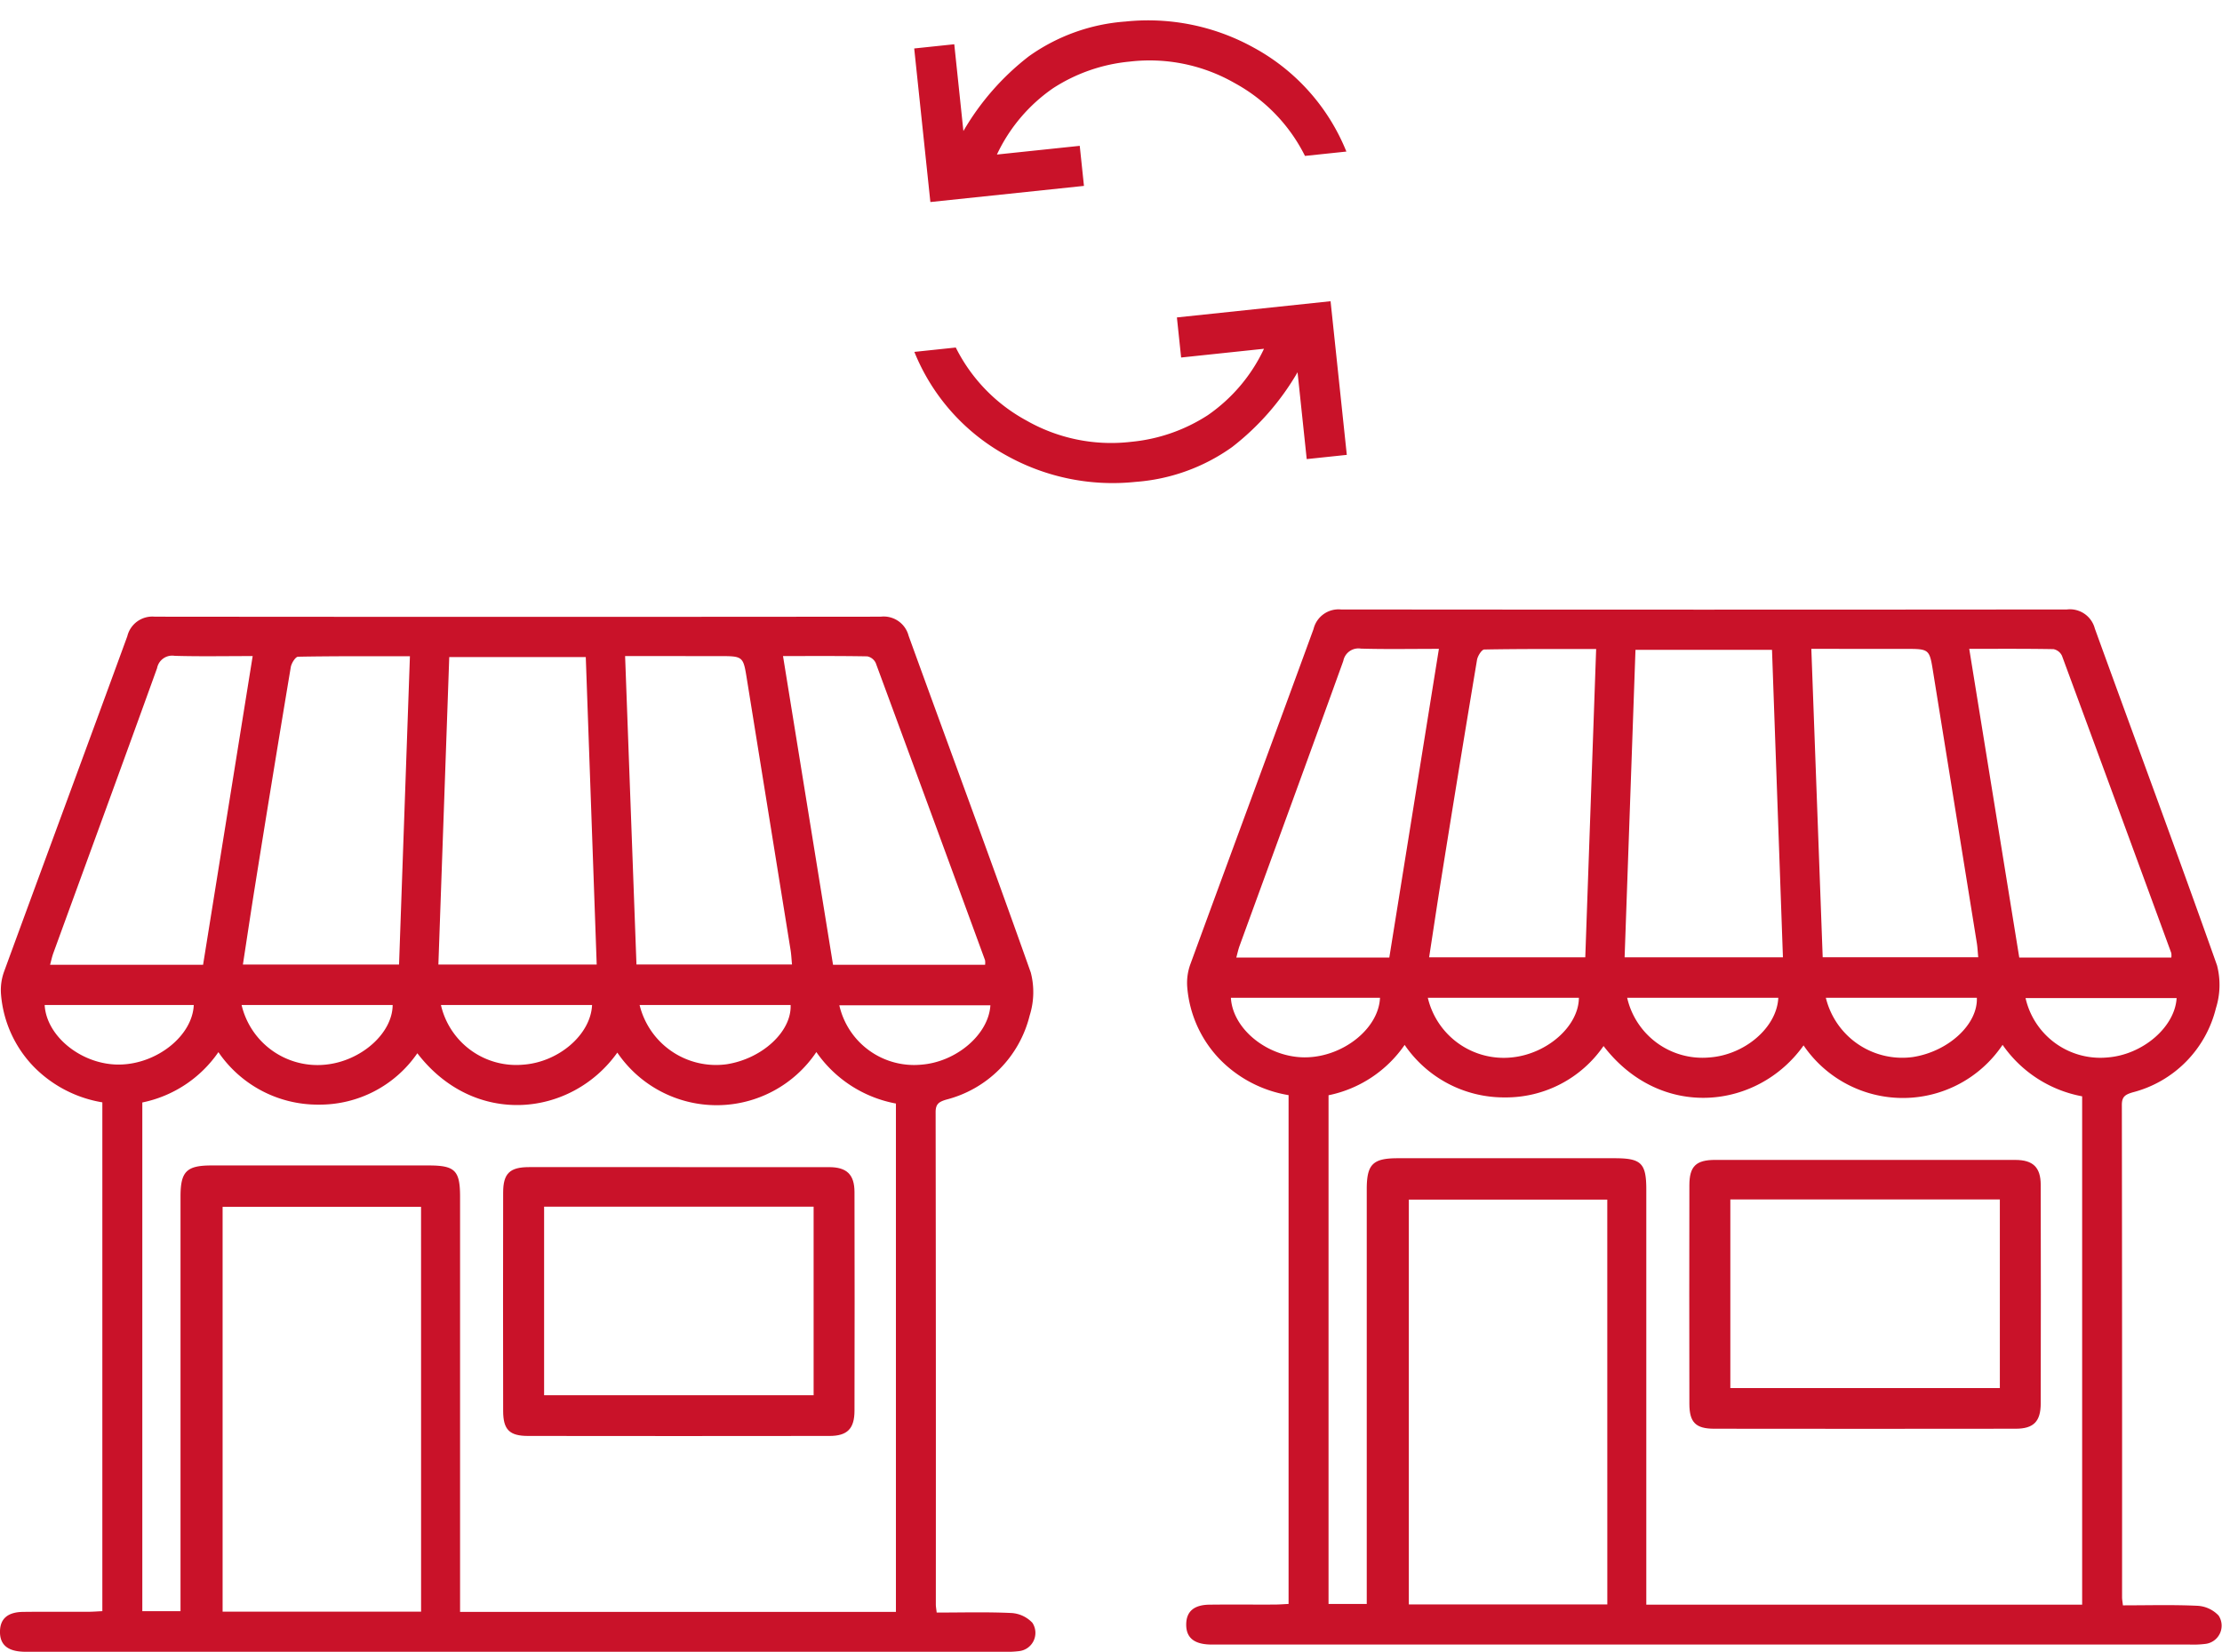 <svg xmlns="http://www.w3.org/2000/svg" width="198.557" height="147.628" viewBox="0 0 198.557 147.628">
  <g id="B2B_Fulfillment" data-name="B2B Fulfillment" transform="translate(10399.859 -5275.5)">
    <g id="Grupo_21970" data-name="Grupo 21970" transform="translate(-10399.859 5330.616)">
      <path id="Caminho_46087" data-name="Caminho 46087" d="M659.846,560.613c2.26,0,4.475-.065,6.681.04a2.8,2.8,0,0,1,1.867.873,1.64,1.64,0,0,1-1.17,2.53,8.791,8.791,0,0,1-1.479.058q-43.368,0-86.737,0c-.247,0-.495.005-.742,0-1.453-.041-2.146-.636-2.126-1.822.019-1.133.691-1.723,2.076-1.74,1.935-.024,3.871,0,5.807-.01.4,0,.8-.034,1.264-.055V515.012a11.119,11.119,0,0,1-6.117-3.172,10.5,10.5,0,0,1-2.94-6.5,4.86,4.86,0,0,1,.286-2.043c3.654-9.984,7.353-19.953,11-29.939a2.3,2.3,0,0,1,2.455-1.752q32.433.032,64.867,0a2.3,2.3,0,0,1,2.494,1.7c3.637,10.037,7.358,20.044,10.92,30.107a6.942,6.942,0,0,1-.1,3.837,10.3,10.3,0,0,1-7.454,7.518c-.658.2-.951.387-.95,1.123q.031,22,.019,44c0,.2.04.394.076.726m-67.571-.128v-1.594q0-17.734,0-35.468c0-2.232.536-2.774,2.767-2.775q9.7-.006,19.4,0c2.366,0,2.814.448,2.814,2.807q0,17.8,0,35.592v1.5H656.2V515.118a11.119,11.119,0,0,1-7.11-4.6,10.73,10.73,0,0,1-17.785.047c-4.082,5.735-12.751,6.725-17.871.059a10.589,10.589,0,0,1-8.833,4.592,10.75,10.75,0,0,1-8.943-4.693,10.905,10.905,0,0,1-6.8,4.5v45.464Zm21.494-36.137H596.033v36.178h17.736Zm1.546-21.656h14.15c-.327-9.218-.652-18.356-.976-27.482h-12.2c-.324,9.188-.646,18.3-.971,27.482m-17.467,0H611.8c.324-9.192.645-18.307.971-27.554-3.429,0-6.712-.019-9.994.042-.23,0-.593.579-.652.93q-1.624,9.723-3.179,19.457c-.378,2.347-.726,4.7-1.1,7.126M632,475.126l1.015,27.565h13.9c-.048-.49-.064-.9-.13-1.3q-1.94-12.044-3.884-24.087c-.347-2.169-.314-2.175-2.52-2.175Zm-33.279,0c-2.453,0-4.713.044-6.971-.021a1.375,1.375,0,0,0-1.573,1.1c-3.064,8.5-6.177,16.98-9.27,25.468-.118.324-.188.666-.292,1.043h13.673l4.432-27.589m47.391,0c1.514,9.346,2.994,18.477,4.47,27.59h13.587a1.4,1.4,0,0,0-.005-.411q-4.865-13.282-9.763-26.554a1.068,1.068,0,0,0-.756-.6c-2.462-.046-4.925-.027-7.533-.027M597.729,506.31a6.967,6.967,0,0,0,7.5,5.332c3.17-.311,5.989-2.8,6-5.332Zm17.813,0a6.9,6.9,0,0,0,7.332,5.336c3.179-.217,6.055-2.684,6.174-5.336Zm17.754,0a7.026,7.026,0,0,0,7.794,5.295c3.174-.5,5.8-2.932,5.7-5.295Zm17.846.027a6.848,6.848,0,0,0,7.3,5.309c3.149-.229,6.045-2.7,6.2-5.309Zm-71.01-.024c.163,2.852,3.387,5.383,6.724,5.321s6.482-2.585,6.6-5.321Z" transform="translate(-576.141 -471.606)" fill="#c91229"/>
      <path id="Caminho_46088" data-name="Caminho 46088" d="M728.106,620.636q6.672,0,13.343,0c1.579,0,2.271.654,2.274,2.23q.022,9.762,0,19.525c0,1.619-.634,2.267-2.231,2.269q-13.467.018-26.934,0c-1.667,0-2.227-.562-2.231-2.226q-.019-9.762,0-19.525c0-1.711.594-2.273,2.311-2.275q6.734-.005,13.467,0m11.965,3.536H715.987v16.854h24.084Z" transform="translate(-667.366 -571.439)" fill="#c91229"/>
    </g>
    <g id="Grupo_21974" data-name="Grupo 21974" transform="translate(-10293.858 5329.971)">
      <path id="Caminho_46087-2" data-name="Caminho 46087" d="M659.846,560.613c2.26,0,4.475-.065,6.681.04a2.8,2.8,0,0,1,1.867.873,1.64,1.64,0,0,1-1.17,2.53,8.791,8.791,0,0,1-1.479.058q-43.368,0-86.737,0c-.247,0-.495.005-.742,0-1.453-.041-2.146-.636-2.126-1.822.019-1.133.691-1.723,2.076-1.74,1.935-.024,3.871,0,5.807-.01.4,0,.8-.034,1.264-.055V515.012a11.119,11.119,0,0,1-6.117-3.172,10.5,10.5,0,0,1-2.94-6.5,4.86,4.86,0,0,1,.286-2.043c3.654-9.984,7.353-19.953,11-29.939a2.3,2.3,0,0,1,2.455-1.752q32.433.032,64.867,0a2.3,2.3,0,0,1,2.494,1.7c3.637,10.037,7.358,20.044,10.92,30.107a6.942,6.942,0,0,1-.1,3.837,10.3,10.3,0,0,1-7.454,7.518c-.658.2-.951.387-.95,1.123q.031,22,.019,44c0,.2.04.394.076.726m-67.571-.128v-1.594q0-17.734,0-35.468c0-2.232.536-2.774,2.767-2.775q9.7-.006,19.4,0c2.366,0,2.814.448,2.814,2.807q0,17.8,0,35.592v1.5H656.2V515.118a11.119,11.119,0,0,1-7.11-4.6,10.73,10.73,0,0,1-17.785.047c-4.082,5.735-12.751,6.725-17.871.059a10.589,10.589,0,0,1-8.833,4.592,10.75,10.75,0,0,1-8.943-4.693,10.905,10.905,0,0,1-6.8,4.5v45.464Zm21.494-36.137H596.033v36.178h17.736Zm1.546-21.656h14.15c-.327-9.218-.652-18.356-.976-27.482h-12.2c-.324,9.188-.646,18.3-.971,27.482m-17.467,0H611.8c.324-9.192.645-18.307.971-27.554-3.429,0-6.712-.019-9.994.042-.23,0-.593.579-.652.93q-1.624,9.723-3.179,19.457c-.378,2.347-.726,4.7-1.1,7.126M632,475.126l1.015,27.565h13.9c-.048-.49-.064-.9-.13-1.3q-1.94-12.044-3.884-24.087c-.347-2.169-.314-2.175-2.52-2.175Zm-33.279,0c-2.453,0-4.713.044-6.971-.021a1.375,1.375,0,0,0-1.573,1.1c-3.064,8.5-6.177,16.98-9.27,25.468-.118.324-.188.666-.292,1.043h13.673l4.432-27.589m47.391,0c1.514,9.346,2.994,18.477,4.47,27.59h13.587a1.4,1.4,0,0,0-.005-.411q-4.865-13.282-9.763-26.554a1.068,1.068,0,0,0-.756-.6c-2.462-.046-4.925-.027-7.533-.027M597.729,506.31a6.967,6.967,0,0,0,7.5,5.332c3.17-.311,5.989-2.8,6-5.332Zm17.813,0a6.9,6.9,0,0,0,7.332,5.336c3.179-.217,6.055-2.684,6.174-5.336Zm17.754,0a7.026,7.026,0,0,0,7.794,5.295c3.174-.5,5.8-2.932,5.7-5.295Zm17.846.027a6.848,6.848,0,0,0,7.3,5.309c3.149-.229,6.045-2.7,6.2-5.309Zm-71.01-.024c.163,2.852,3.387,5.383,6.724,5.321s6.482-2.585,6.6-5.321Z" transform="translate(-576.141 -471.606)" fill="#c91229"/>
      <path id="Caminho_46088-2" data-name="Caminho 46088" d="M728.106,620.636q6.672,0,13.343,0c1.579,0,2.271.654,2.274,2.23q.022,9.762,0,19.525c0,1.619-.634,2.267-2.231,2.269q-13.467.018-26.934,0c-1.667,0-2.227-.562-2.231-2.226q-.019-9.762,0-19.525c0-1.711.594-2.273,2.311-2.275q6.734-.005,13.467,0m11.965,3.536H715.987v16.854h24.084Z" transform="translate(-667.366 -571.439)" fill="#c91229"/>
    </g>
    <path id="sync_lock_FILL0_wght400_GRAD0_opsz48" d="M.42,37.444v-3.6h7.8A23.082,23.082,0,0,1,2.19,27.333,16.961,16.961,0,0,1,0,18.422,19.48,19.48,0,0,1,3.54,7.231,18.389,18.389,0,0,1,13.621,0V3.72A15.069,15.069,0,0,0,6.481,9.3,15.274,15.274,0,0,0,3.6,18.422a15.194,15.194,0,0,0,1.65,7.051,14.887,14.887,0,0,0,5.371,5.611V23.642h3.6v13.8Z" transform="translate(-10280.971 5275.5) rotate(84)" fill="#c91229"/>
    <path id="sync_lock_FILL0_wght400_GRAD0_opsz48-2" data-name="sync_lock_FILL0_wght400_GRAD0_opsz48" d="M.42,37.444v-3.6h7.8A23.082,23.082,0,0,1,2.19,27.333,16.961,16.961,0,0,1,0,18.422,19.48,19.48,0,0,1,3.54,7.231,18.389,18.389,0,0,1,13.621,0V3.72A15.069,15.069,0,0,0,6.481,9.3,15.274,15.274,0,0,0,3.6,18.422a15.194,15.194,0,0,0,1.65,7.051,14.887,14.887,0,0,0,5.371,5.611V23.642h3.6v13.8Z" transform="matrix(-0.105, -0.995, 0.995, -0.105, -10316.722, 5320.503)" fill="#c91229"/>
  </g>
</svg>
